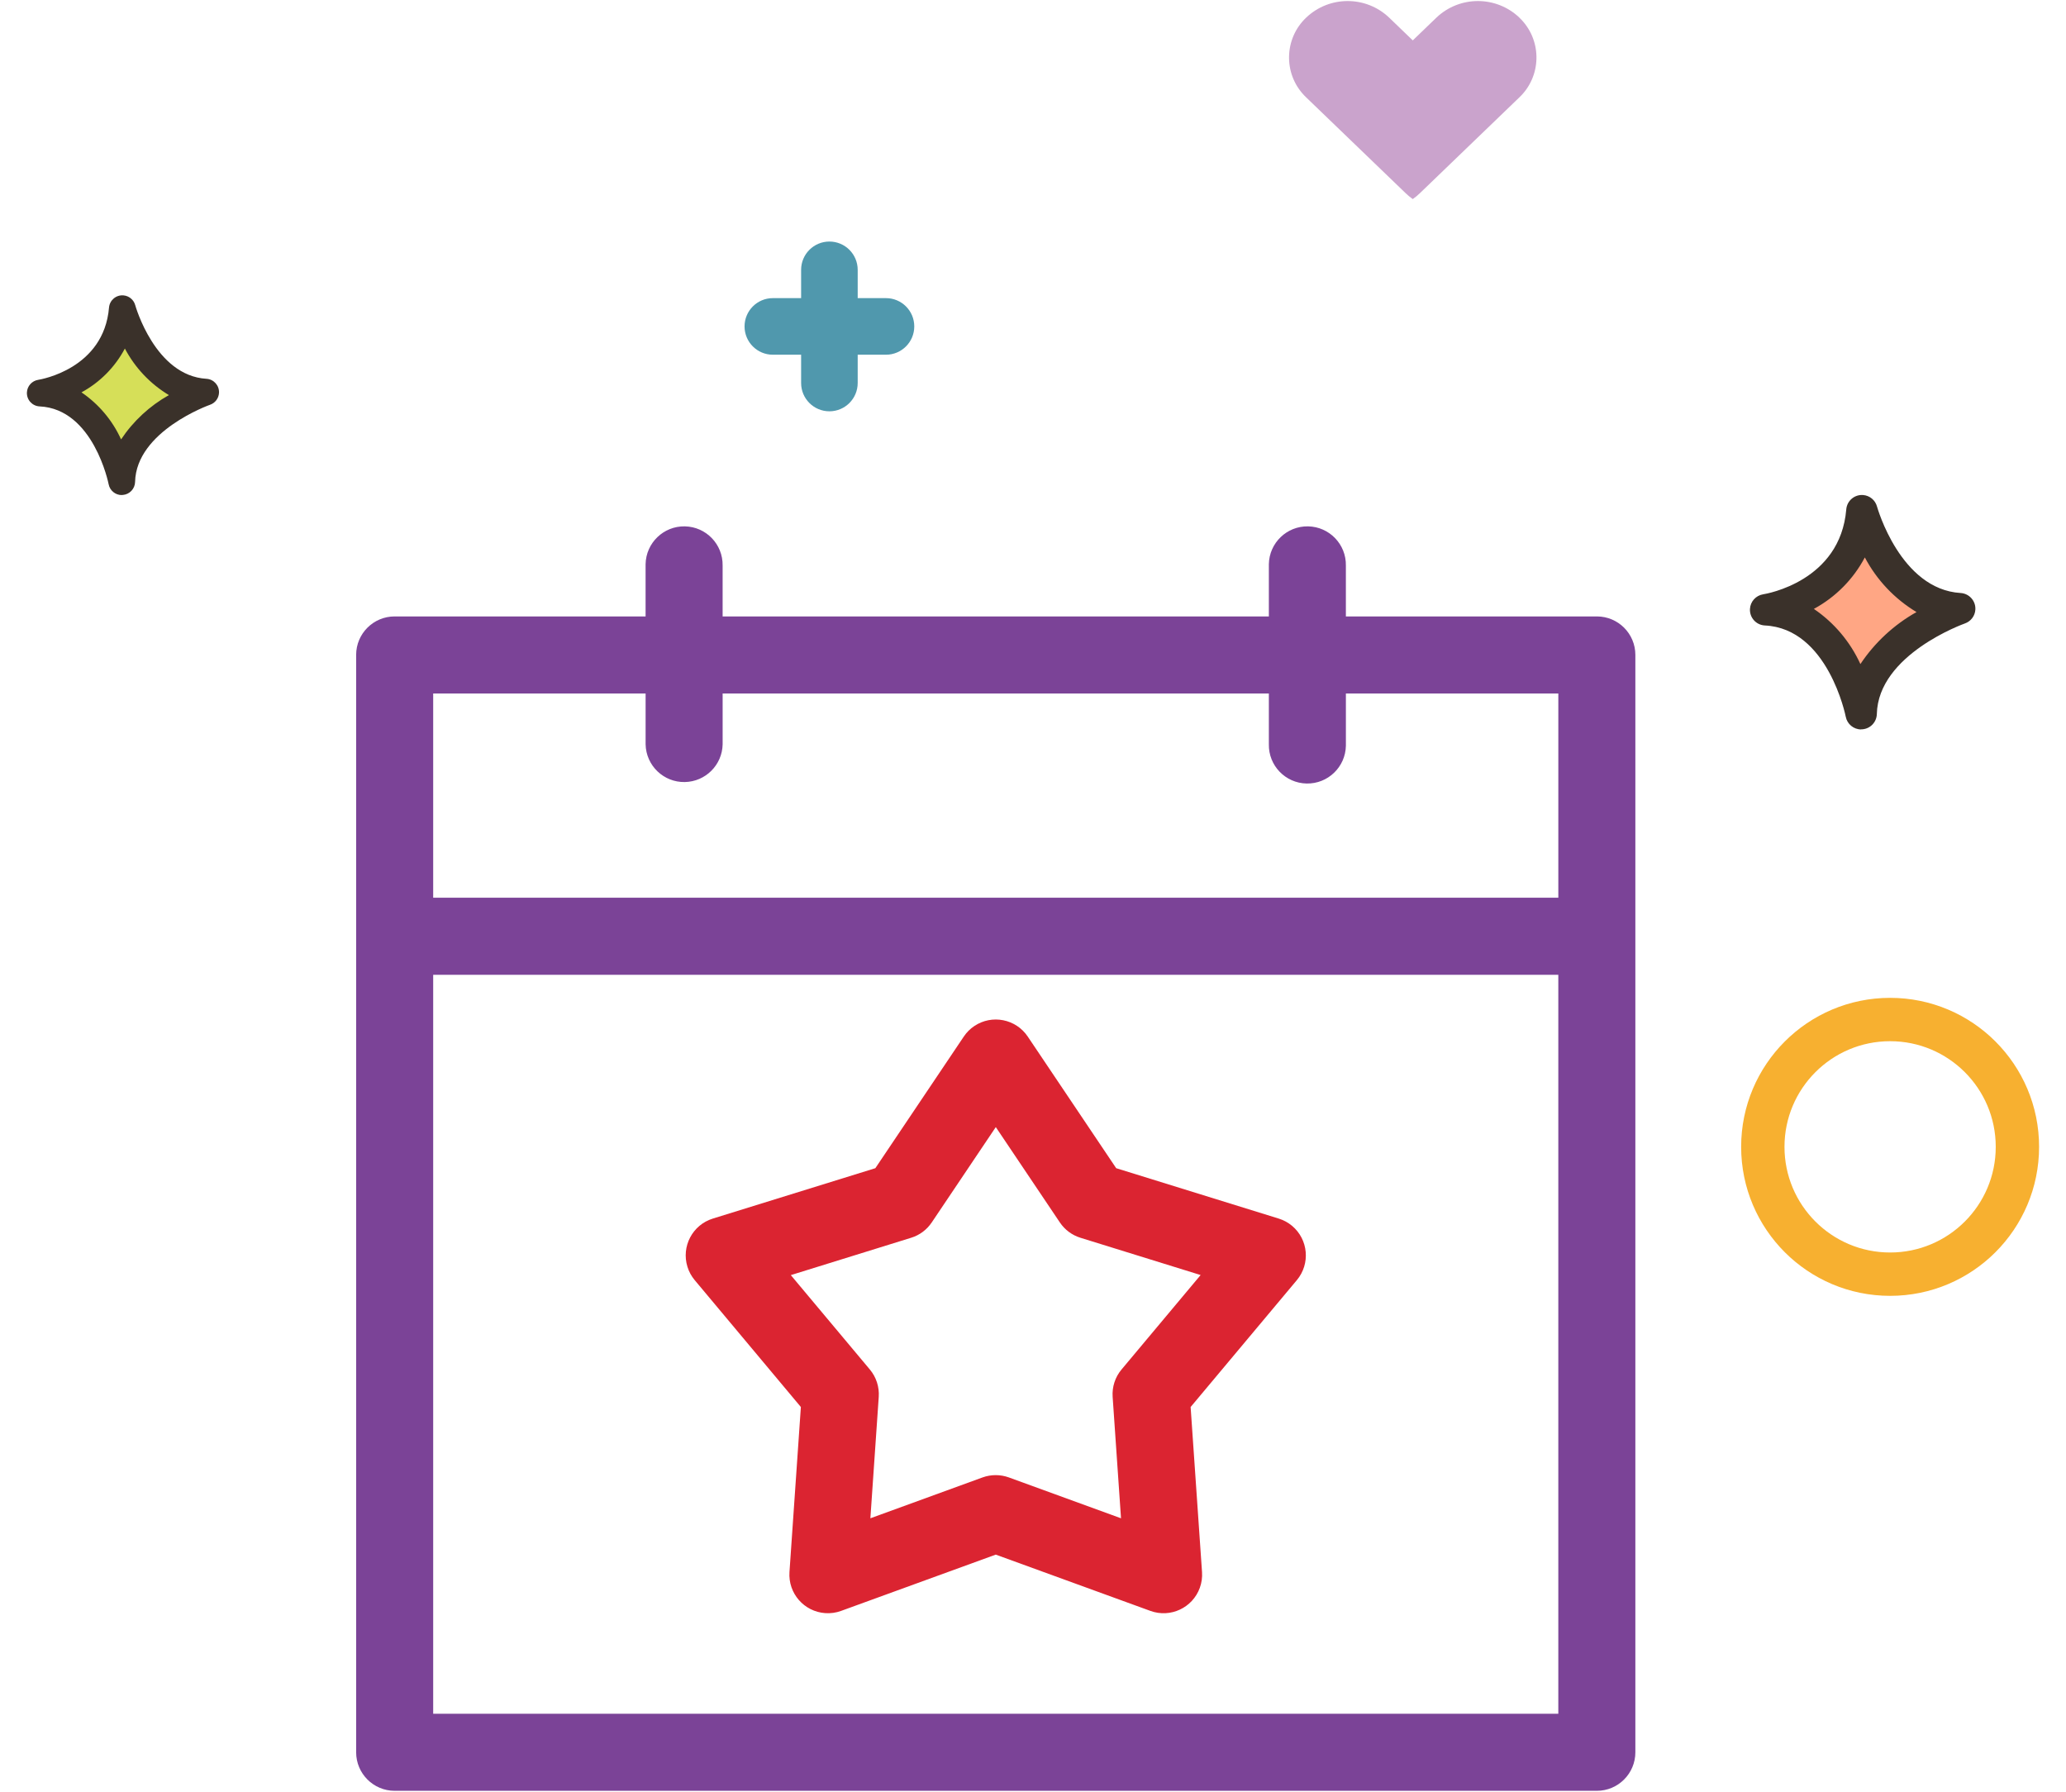 <?xml version="1.0" encoding="utf-8"?>
<!-- Generator: Adobe Illustrator 16.0.3, SVG Export Plug-In . SVG Version: 6.00 Build 0)  -->
<!DOCTYPE svg PUBLIC "-//W3C//DTD SVG 1.1//EN" "http://www.w3.org/Graphics/SVG/1.1/DTD/svg11.dtd">
<svg version="1.1" id="Layer_1" xmlns="http://www.w3.org/2000/svg" xmlns:xlink="http://www.w3.org/1999/xlink" x="0px" y="0px"
	 width="143px" height="124px" viewBox="-0.38 1.261 143 124" enable-background="new -0.38 1.261 143 124" xml:space="preserve">
<g id="Group_3069" transform="translate(-897.263 -2590.001)">
	<g id="event" transform="translate(920.542 2627.188)">
		<path id="Path_5136" fill="#7B4397" d="M86.865,6.732H69.497V3.217c0.029-1.473-1.142-2.689-2.614-2.718
			c-1.473-0.028-2.689,1.143-2.717,2.616c-0.001,0.033-0.001,0.068,0,0.102v3.515H26.358V3.217c0.028-1.473-1.142-2.689-2.615-2.718
			c-1.472-0.028-2.688,1.144-2.717,2.616c0,0.033,0,0.068,0,0.102v3.515H3.659C2.188,6.73,0.994,7.921,0.992,9.391
			c0,0.001,0,0.004,0,0.006v75.937c0,1.473,1.194,2.667,2.667,2.667h83.208c1.473,0,2.667-1.194,2.667-2.667V9.398
			c0.002-1.471-1.189-2.664-2.661-2.666c-0.002,0-0.004,0-0.006,0H86.865z M84.201,82.67H6.324V31.531h77.877V82.67z M84.201,26.198
			H6.324V12.064h14.703v3.514c0.028,1.473,1.245,2.644,2.717,2.615c1.433-0.028,2.588-1.183,2.615-2.615v-3.514h37.807v3.514
			c-0.029,1.473,1.142,2.689,2.615,2.717c1.473,0.028,2.688-1.143,2.717-2.614c0-0.035,0-0.069,0-0.103v-3.514h14.704V26.198z"/>
		<path id="Path_5137" fill="#DB2431" d="M31.774,61.442l-0.789,11.42c-0.101,1.47,1.008,2.743,2.478,2.844
			c0.371,0.025,0.744-0.026,1.093-0.154l10.707-3.896l10.706,3.896c1.385,0.503,2.914-0.212,3.418-1.596
			c0.126-0.35,0.18-0.722,0.153-1.094l-0.789-11.42l7.353-8.781c0.945-1.13,0.797-2.812-0.333-3.758
			c-0.271-0.226-0.583-0.396-0.922-0.501l-11.25-3.487l-6.122-9.109c-0.821-1.222-2.477-1.548-3.699-0.728
			c-0.288,0.193-0.534,0.44-0.727,0.728l-6.122,9.109l-11.25,3.487c-1.407,0.437-2.192,1.931-1.756,3.337
			c0.104,0.338,0.275,0.65,0.502,0.922L31.774,61.442z M39.409,49.729c0.582-0.18,1.085-0.555,1.424-1.061l4.433-6.597l4.434,6.597
			c0.339,0.506,0.842,0.881,1.423,1.061l8.32,2.58l-5.474,6.537c-0.443,0.527-0.663,1.208-0.615,1.896l0.579,8.4l-7.762-2.827
			c-0.589-0.213-1.234-0.213-1.824,0l-7.762,2.827l0.579-8.4c0.048-0.688-0.173-1.369-0.615-1.896l-5.471-6.532L39.409,49.729z"/>
	</g>
	<g id="Group_3059" transform="translate(-3414 538)">
		<g id="Group_3054" transform="translate(-258.008 -8.852)">
			<path id="Path_5207" fill="#D6DF58" d="M4577.363,2083.477c0,0,1.487,5.521,5.77,5.775c0,0-5.717,1.974-5.813,6.193
				c0,0-1.126-5.919-5.641-6.131C4571.68,2089.318,4576.938,2088.52,4577.363,2083.477z"/>
			<path id="Path_5208" fill="#3A312A" d="M4577.319,2096.374c-0.445,0-0.826-0.315-0.909-0.751
				c-0.009-0.052-1.051-5.207-4.775-5.385c-0.511-0.023-0.905-0.457-0.881-0.967c0.02-0.439,0.348-0.804,0.783-0.872
				c0.182-0.028,4.543-0.766,4.9-5.002c0.044-0.509,0.492-0.886,1.001-0.842c0.386,0.033,0.71,0.304,0.813,0.678
				c0.014,0.049,1.371,4.882,4.932,5.095c0.51,0.031,0.898,0.471,0.866,0.981c-0.023,0.372-0.267,0.694-0.62,0.816
				c-0.049,0.017-5.109,1.82-5.188,5.341c-0.011,0.472-0.377,0.861-0.849,0.9c-0.024,0-0.05,0-0.074,0L4577.319,2096.374z
				 M4574.531,2089.266c1.195,0.813,2.143,1.939,2.741,3.255c0.845-1.269,1.98-2.319,3.31-3.066
				c-1.291-0.775-2.345-1.889-3.048-3.222C4576.853,2087.517,4575.809,2088.572,4574.531,2089.266z"/>
		</g>
		<g id="Group_3055" transform="translate(-136.186 31.924)">
			<path id="Path_5204" fill="#FFA684" d="M4575.941,2056.684c0,0,1.745,6.479,6.771,6.779c0,0-6.708,2.316-6.821,7.269
				c0,0-1.32-6.95-6.619-7.195C4569.271,2063.536,4575.442,2062.601,4575.941,2056.684z"/>
			<path id="Path_5209" fill="#3A312A" d="M4575.89,2071.816c-0.521,0-0.969-0.37-1.066-0.881c-0.011-0.06-1.233-6.109-5.604-6.314
				c-0.599-0.031-1.058-0.542-1.026-1.141c0.027-0.513,0.409-0.935,0.916-1.016c0.216-0.033,5.332-0.899,5.75-5.873
				c0.047-0.597,0.569-1.043,1.167-0.996c0.457,0.035,0.844,0.356,0.962,0.801c0.017,0.057,1.613,5.729,5.787,5.979
				c0.599,0.037,1.056,0.552,1.019,1.15c-0.026,0.438-0.315,0.816-0.729,0.959c-0.058,0.021-5.995,2.137-6.09,6.266
				c-0.013,0.554-0.442,1.011-0.994,1.056h-0.09L4575.89,2071.816z M4572.617,2063.475c1.403,0.954,2.516,2.275,3.221,3.818
				c0.992-1.489,2.324-2.723,3.884-3.599c-1.515-0.911-2.752-2.218-3.577-3.781
				C4575.346,2061.422,4574.12,2062.662,4572.617,2063.475z"/>
		</g>
		<circle id="Ellipse_330" fill="none" stroke="#F7B030" stroke-width="3" cx="4441.709" cy="2132.626" r="8.811"/>
		<path id="Path_5210" fill="#5098AD" d="M4372.207,2073.893h-1.958v-1.958c0-1.082-0.877-1.958-1.958-1.958
			s-1.958,0.876-1.958,1.958v1.958h-1.957c-1.082,0-1.958,0.876-1.958,1.958c0,1.081,0.876,1.958,1.958,1.958h1.957v1.958
			c0,1.082,0.877,1.958,1.958,1.958s1.958-0.876,1.958-1.958v-1.958h1.958c1.081,0,1.958-0.877,1.958-1.958
			C4374.165,2074.769,4373.288,2073.893,4372.207,2073.893z"/>
		<path id="Path_5211" fill="#CAA3CC" d="M4416.047,2054.479c-1.608-1.526-4.129-1.526-5.739,0l-1.638,1.578l-1.639-1.578
			c-1.607-1.526-4.131-1.526-5.738,0c-1.525,1.446-1.591,3.855-0.144,5.38c0.047,0.05,0.094,0.098,0.144,0.144l6.886,6.631
			c0.152,0.147,0.316,0.282,0.489,0.405c0.174-0.122,0.336-0.256,0.49-0.404l6.885-6.631c1.525-1.445,1.59-3.854,0.145-5.38
			c-0.047-0.05-0.096-0.098-0.145-0.144H4416.047z"/>
	</g>
</g>
</svg>

